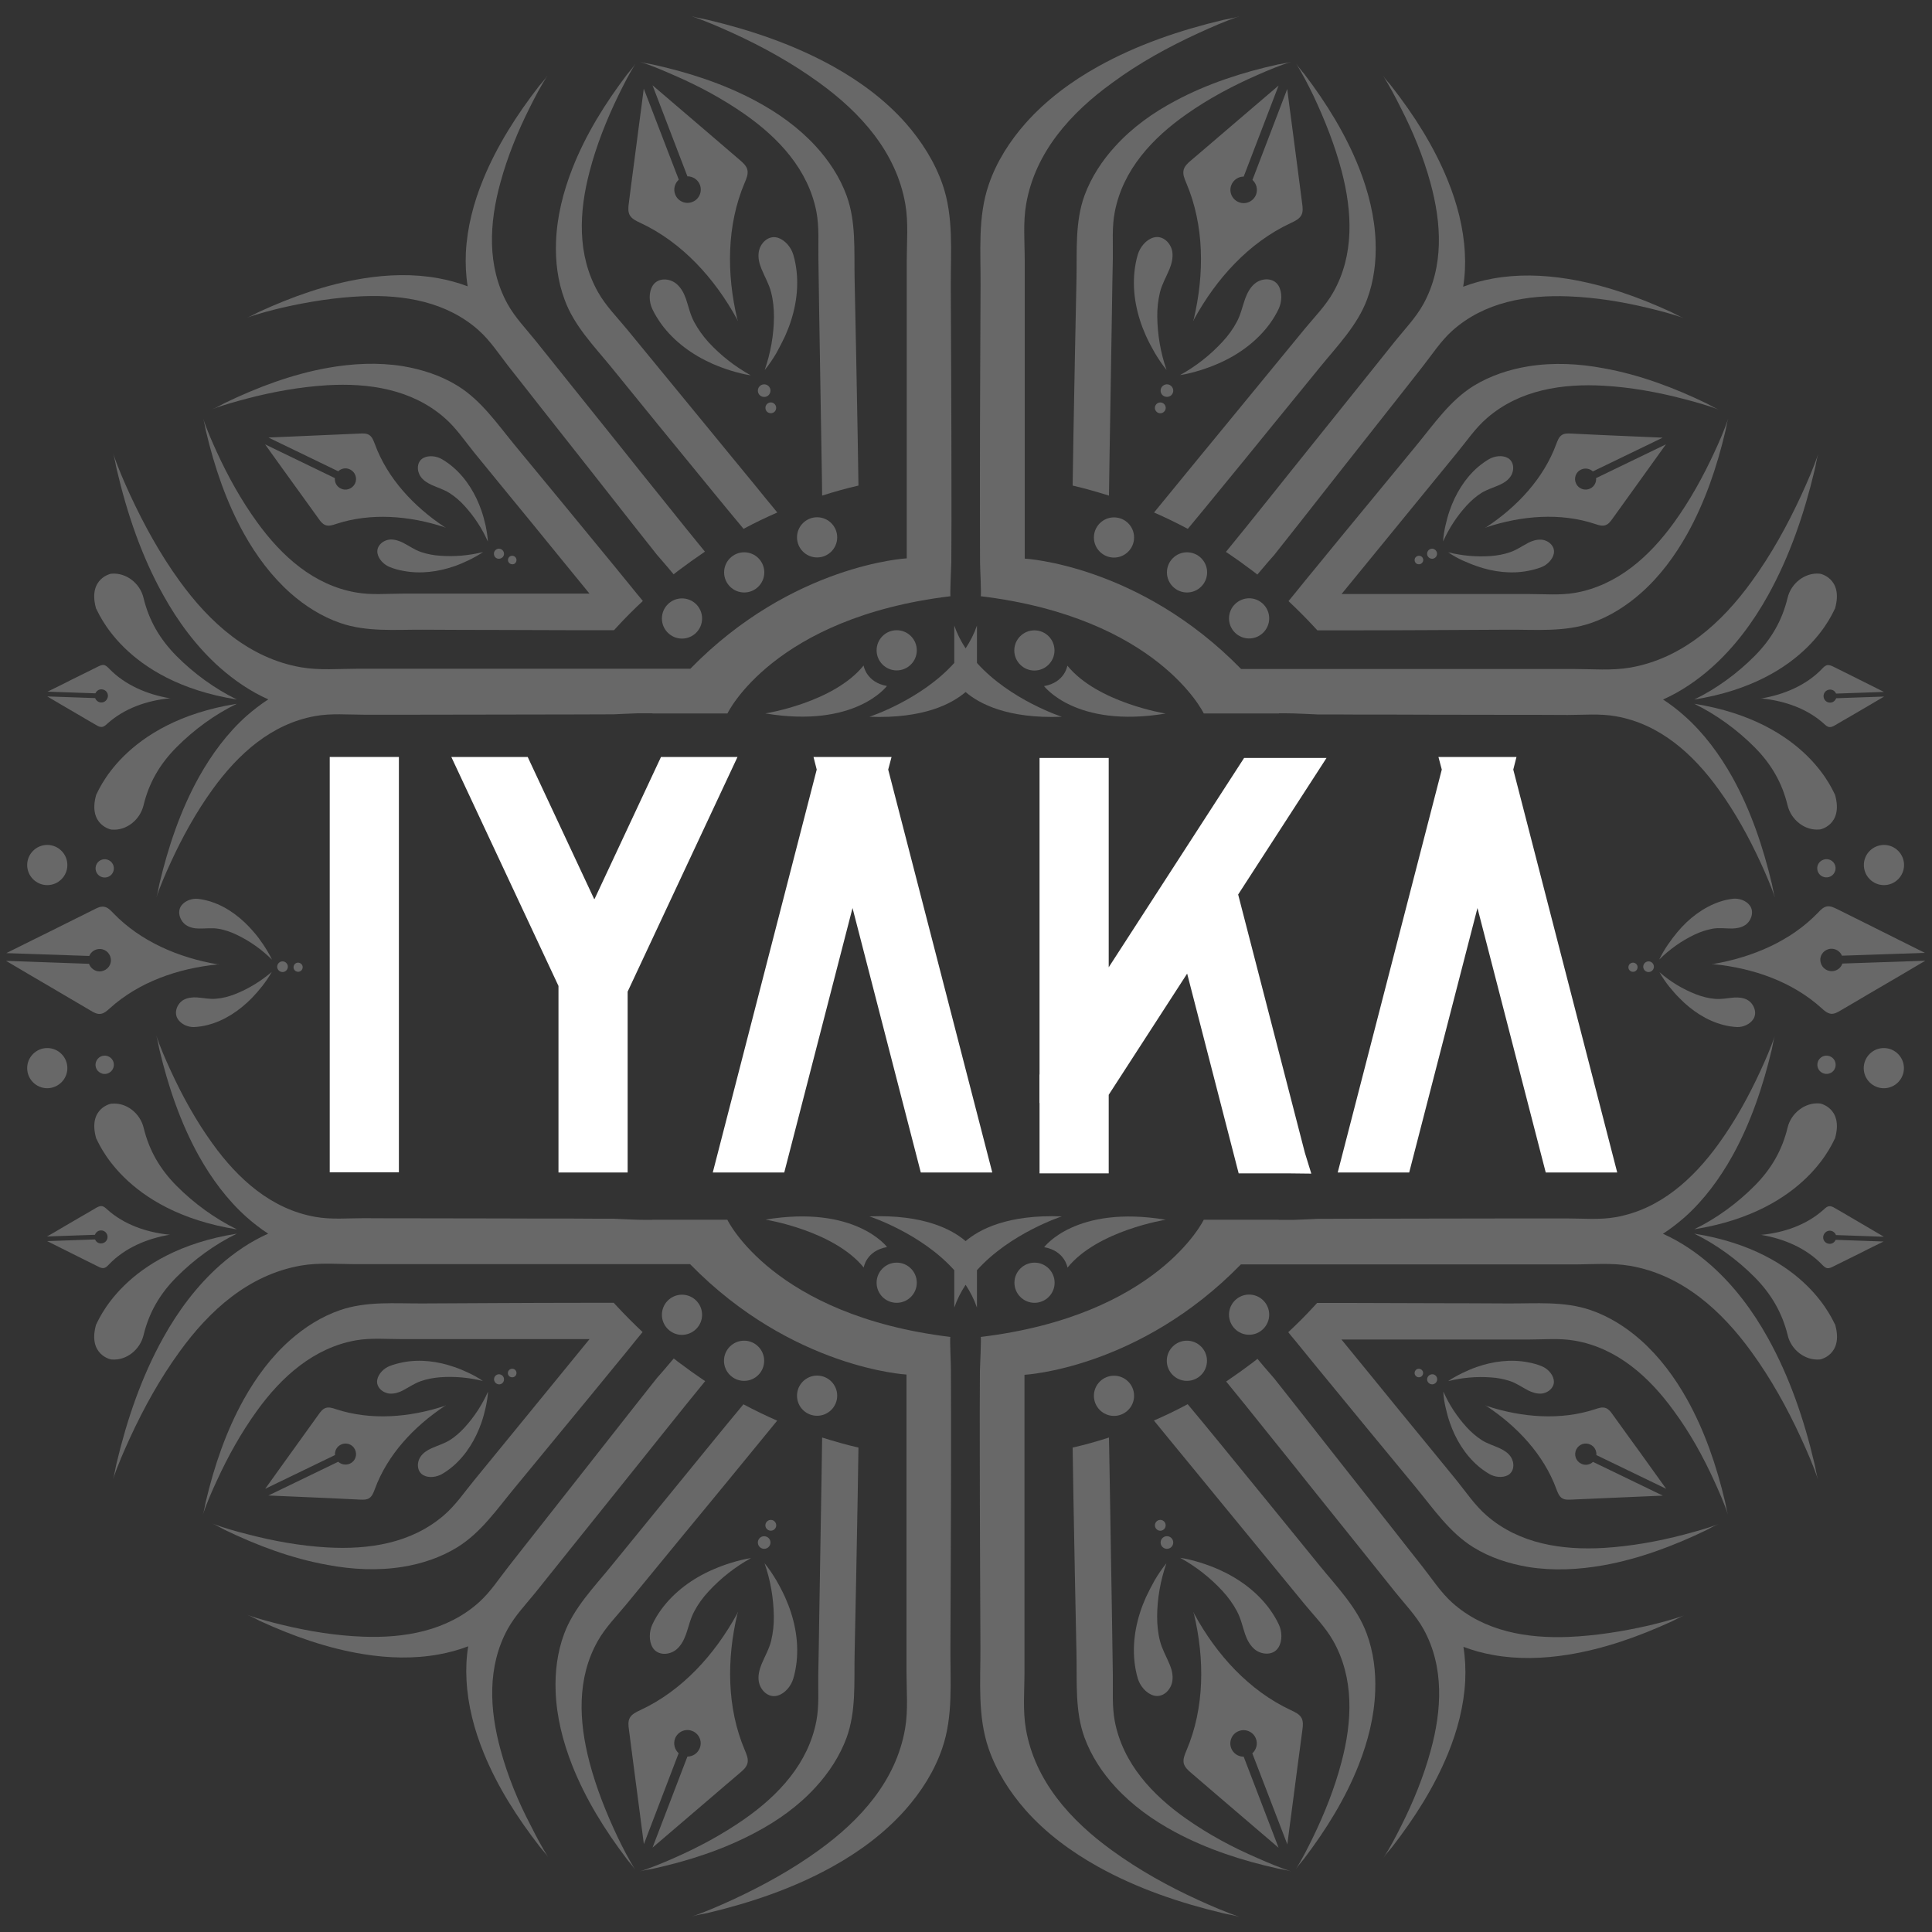 <svg xmlns="http://www.w3.org/2000/svg" xmlns:xlink="http://www.w3.org/1999/xlink" id="Capa_1" x="0px" y="0px" viewBox="0 0 1500 1500" style="enable-background:new 0 0 1500 1500;" xml:space="preserve"><rect x="0" y="0" width="1500" height="1500" fill="#333333" stroke="none"/><style type="text/css">	.st0{fill:#FFFFFF;}	.st1{fill:#686868;}</style><g>	<rect x="256" y="587.7" class="st0" width="53.7" height="322.5"></rect>	<polygon class="st0" points="487.3,910.3 487.3,769.9 572.6,587.7 513.2,587.7 461.6,698 461.3,698 409.7,587.7 350.4,587.7   433.6,765.5 433.6,910.3  "></polygon>	<polygon class="st0" points="770.4,910.3 689.6,597.5 692.2,587.7 631.6,587.7 634.1,597.5 553.4,910.3 608.9,910.3 661.9,705   714.9,910.3  "></polygon>	<polygon class="st0" points="965.9,588.5 860.8,751 860.8,588.5 807.1,588.5 807.1,834.2 807,834.3 807,856.3 807.1,856.3   807.1,911 860.8,911 860.8,850 921.7,755.9 961.7,911 1000.6,911 1000.5,911 1018.1,911.2 1013.1,895 961.3,694.5 1029.9,588.5    "></polygon>	<polygon class="st0" points="1094.1,910.3 1147.1,705 1200.1,910.3 1255.6,910.3 1174.9,597.5 1177.4,587.7 1116.8,587.7   1119.4,597.5 1038.6,910.3  "></polygon>	<path class="st1" d="M183.9,543.1c-17.2-8.4-33.5-20.3-46.9-33.8c-12.9-13.1-21.3-27.4-25.6-45.2c-2.6-11-13.2-19.6-24.7-18.7  c0.3-0.3-18.9,3.2-12.1,27.1C75.5,472.8,95.1,529,183.9,543.1"></path>	<path class="st1" d="M111.4,625.4c4.3-17.8,12.7-32.2,25.6-45.2c13.4-13.5,29.7-25.5,46.9-33.8C95.1,560.5,75.5,616.7,74.7,617  c-6.8,23.9,12.3,27.4,12.1,27.1C98.2,645.1,108.7,636.4,111.4,625.4"></path>	<path class="st1" d="M126.8,462.1c11.6,20.9,26.1,40.4,44,56.3c11.2,9.9,23.8,18.5,37.5,24.6c-5.9,3.8-11.4,8.1-16.6,12.6  c-15.2,13.5-27.4,30.1-37.3,47.8c-14.3,25.8-23.8,54.1-30.6,82.7c-0.8,3.4-1.2,7.2-2.4,10.6c3.2-9.3,7.1-18.3,11.2-27.2  c9.1-19.8,19.7-39,32.5-56.7c19.8-27.4,45.7-50.9,79.9-56.9c12.3-2.2,25-1,37.4-1c14.3,0,28.5,0,42.8,0c21.3,0,42.7-0.1,64-0.1  c18.7,0,37.5-0.1,56.3-0.1c10.4,0,20.7-0.1,31.1-0.1c0.2,0,9.2-0.5,18.4-0.8c3.9,0,7.7,0,11.6,0c0,0-0.1,0.1-0.1,0.1h58.3  c0,0,35.5-74.4,173.2-91c-0.6-0.2,0.6-24.5,0.6-26.1c0.2-21.3,0.1-42.6,0.1-63.9c0-26.4-0.1-52.8-0.2-79.2c-0.1-24-0.2-48-0.3-72  c-0.1-26.2,2.3-53.4-6.4-78.5c-6.1-17.6-16.4-33.7-28.6-47.6c-15.9-18-35.5-32.4-56.3-44c-30.4-16.9-63.7-28.2-97.4-36.2  c-4-1-8.5-1.5-12.4-2.8c10.9,3.8,21.6,8.4,32.1,13.2c23.4,10.7,46,23.3,66.8,38.4c32.2,23.3,59.9,53.9,66.9,94.3  c2.5,14.5,1.1,29.5,1.1,44.1V253v75.5v66.3v36.6v2.1c0,0-88.9,4.6-168,85.7h-29.3h-36.6h-66.3h-75.5h-50.4  c-14.6,0-29.6,1.4-44.1-1.1c-40.4-7-71-34.7-94.3-66.9c-15.1-20.8-27.6-43.5-38.4-66.8c-4.8-10.5-9.5-21.2-13.2-32.1  c1.3,3.9,1.8,8.4,2.8,12.4C98.6,398.4,109.8,431.7,126.8,462.1"></path>	<path class="st1" d="M281.4,230c32.4-1.3,65.5,4.3,90.4,26.6c8.9,8,15.6,18.3,22.9,27.7c8.5,10.8,17,21.5,25.4,32.3  c12.7,16.1,25.4,32.2,38.1,48.3l33.4,42.5c6.1,7.8,12.3,15.6,18.5,23.4c0.1,0.2,6.9,7.8,12.9,15.1c1.7-1.4,3.5-2.7,5.2-4  c0.1-0.1,0.2-0.1,0.3-0.2c5.4-4.1,10.9-8,16.5-11.8c0.8-0.5,1.6-1.1,2.3-1.6c-6.7-8.3-14.7-18-14.8-18.2  c-6.2-7.8-12.4-15.5-18.7-23.3c-11.3-14-22.6-28.1-33.8-42.2c-12.8-16-25.6-32-38.5-48c-8.6-10.7-17.1-21.4-25.7-32.1  c-7.5-9.3-16-18.1-21.8-28.6c-16.1-29.3-14.1-62.8-5.5-94.1c5.5-20.2,13.5-39.8,22.9-58.5c4.2-8.4,8.6-16.8,13.7-24.7  c-1.8,2.9-4.4,5.5-6.5,8.1c-17.3,22.3-32.8,46.5-43.5,72.7c-7.4,18-12.4,37.2-13.4,56.7c-0.4,8.7,0,17.5,1.4,26.2  c-7.4-2.8-15.1-4.9-22.9-6.3c-19.2-3.5-39-2.9-58.3,0.2c-28,4.5-55,14.1-80.7,25.9c-3.1,1.4-6.2,3.4-9.4,4.5  c8.9-3.1,18.1-5.5,27.2-7.7C239.7,234.2,260.5,230.9,281.4,230"></path>	<path class="st1" d="M168.4,351.1c-3.9-8.5-7.7-17.2-10.7-26.1c1.1,3.2,1.5,6.8,2.3,10.1c6.5,27.5,15.7,54.7,29.5,79.4  c9.5,17,21.3,32.9,35.9,45.9c11.3,10,24.5,18.4,38.8,23.3c20.5,7.1,42.6,5.1,64,5.2c19.6,0.1,39.1,0.2,58.7,0.2  c21.5,0.1,43,0.1,64.5,0.2c8.4,0,16.9,0,25.3,0c0.7-0.8,1.5-1.7,2.3-2.5c6.4-7,13.1-13.7,20.1-20.2c-1.5-1.9-3-3.7-4.6-5.6  c-5.4-6.6-10.9-13.3-16.3-20c-13.6-16.6-27.3-33.3-41-49.9c-12.4-15.1-24.9-30.2-37.3-45.2c-13.6-16.5-26.1-34.9-44.5-46.3  c-12.9-8-27.7-12.8-42.6-15.3c-19.3-3.1-39.1-2.1-58.3,1.3c-27.9,5-54.7,15.1-80.2,27.4c-3,1.5-6.1,3.5-9.3,4.6  c8.8-3.3,18-5.8,27-8.2c20.3-5.3,41-9,61.9-10.3c32.4-1.9,65.6,3.1,90.9,25c9.1,7.8,15.9,18,23.4,27.3c8.7,10.6,17.4,21.2,26,31.8  c13,15.8,26,31.7,38.9,47.6c8.2,10.1,16.4,20.1,24.6,30.1h-42.7h-61.5h-41.1c-11.9,0-24.1,1.2-35.9-0.9  c-33-5.7-57.9-28.3-76.9-54.6C187.4,388.6,177.1,370.1,168.4,351.1"></path>	<path class="st1" d="M474.7,285.2c12.3,15.2,24.7,30.3,37,45.5c13.6,16.7,27.2,33.3,40.9,50c8.2,10,16.4,20,24.7,29.9  c8.5-4.6,17.3-8.8,26.2-12.7c-5.9-7.1-11.8-14.3-17.6-21.5c-11.4-13.9-22.9-27.8-34.3-41.8c-13-15.8-26-31.7-39-47.5  c-8.7-10.6-17.4-21.2-26.1-31.8c-7.6-9.2-16.2-17.9-22.1-28.3c-16.5-29.1-14.9-62.6-6.6-94c5.3-20.3,13.1-39.9,22.2-58.7  c4.1-8.4,8.4-16.9,13.4-24.9c-1.8,2.9-4.3,5.5-6.4,8.2c-17.1,22.5-32.3,46.9-42.6,73.2c-7.1,18.1-12,37.3-12.7,56.9  c-0.6,15.1,1.3,30.6,6.6,44.8C445.6,252.8,461.2,268.7,474.7,285.2"></path>	<path class="st1" d="M578.1,88.6c26.6,18.6,49.5,43.2,55.8,76c2.2,11.8,1.3,24,1.5,35.9c0.2,13.7,0.4,27.4,0.6,41.1  c0.3,20.5,0.7,41,1,61.5c0.3,18,0.6,36,0.9,54c0.2,9.2,0.3,18.4,0.4,27.7c9.3-3,18.6-5.6,28.2-7.8c-0.2-12.7-0.4-25.4-0.6-38.1  c-0.4-21.5-0.8-43-1.2-64.5c-0.4-19.6-0.8-39.1-1.2-58.6c-0.4-21.4,1.2-43.6-6.2-63.9c-5.2-14.3-13.8-27.3-24-38.4  c-13.2-14.4-29.3-25.9-46.5-35.1c-25-13.4-52.3-22.2-79.9-28.3c-3.3-0.7-6.9-1.1-10.2-2.2c9,2.9,17.7,6.6,26.3,10.4  C542.3,66.6,560.9,76.6,578.1,88.6"></path>	<path class="st1" d="M377,407.9c-0.9-3.9-1.9-7.7-3.2-11.4c-4.4-12.8-11.6-24.8-22-33.8c-2.7-2.3-5.6-4.4-8.7-6.2  c-4.1-2.4-10-3.2-14.3-1c-5.3,2.8-5.4,9.9-2.3,14.4c2,3,5.2,5,8.4,6.5c0.1,0,0.1,0.1,0.2,0.1c4.8,2.2,9.5,3.5,13.9,6.3  c4.3,2.8,8.2,6.1,11.6,9.9c7.5,8.2,13.7,17.6,18.2,27.8C378.6,416.4,377.8,411.8,377,407.9"></path>	<path class="st1" d="M391.3,429.6c-0.2-2.1-2-3.7-4.2-3.6c-2.1,0.2-3.8,2-3.6,4.2c0.1,2.2,2,3.8,4.1,3.6  C389.9,433.6,391.5,431.8,391.3,429.6"></path>	<path class="st1" d="M401,434.6c-0.1-1.8-1.7-3.2-3.5-3.1c-1.9,0.1-3.2,1.7-3.1,3.5c0.1,1.8,1.7,3.2,3.6,3.1  C399.7,438.1,401.1,436.5,401,434.6"></path>	<path class="st1" d="M326.9,428.6c-5-1.7-8.9-4.6-13.6-7c-0.1,0-0.1-0.1-0.1-0.1c-3.2-1.6-6.8-2.8-10.3-2.6  c-5.5,0.4-10.9,4.9-9.8,10.8c0.9,4.8,5.3,8.9,9.6,10.6c3.3,1.3,6.8,2.3,10.3,2.9c13.4,2.6,27.3,0.8,40.1-3.7  c3.7-1.3,7.4-2.9,10.9-4.6c3.7-1.8,7.7-4,11.1-6.3c-10.8,2.7-22,3.7-33.1,2.9C336.7,431.2,331.7,430.2,326.9,428.6"></path>	<path class="st1" d="M264.6,379.3c-3.2-1.5-4.9-4.8-4.6-8.1L205.8,345c4.1,5.7,8.1,11.3,12.2,17c5.3,7.4,10.7,14.9,16.1,22.3  c4.5,6.2,8.9,12.4,13.4,18.6c1.4,2,3,4,5.2,4.8c2.7,1,5.5,0,8.2-0.9c27.1-8.9,57-6.4,84.2,2.5c0.7,0.4,1.1,0.6,1.1,0.6  c-0.2-0.1-0.4-0.2-0.5-0.4c0.2,0.1,0.4,0.1,0.6,0.2c0,0-0.4-0.2-1.1-0.5c-23.8-15.8-44.4-37.7-54.2-64.5c-1-2.6-2-5.5-4.4-7  c-2-1.3-4.6-1.2-7-1.1c-7.6,0.3-15.2,0.7-22.8,1c-9.2,0.4-18.3,0.8-27.5,1.2c-7,0.3-13.9,0.6-20.9,0.9l54.2,26.2  c2.4-2.3,6.1-3,9.2-1.4c4.1,2,5.8,6.9,3.8,11C273.5,379.6,268.6,381.3,264.6,379.3"></path>	<path class="st1" d="M609.6,260.8c7-15.6,10.7-32.8,8.9-49.9c-0.5-4.5-1.3-8.9-2.6-13.2c-1.7-5.7-6.4-11.5-12.3-13.2  c-7.2-2-13.5,4.4-14.5,11.2c-0.7,4.5,0.4,9,2.2,13.3c0,0.1,0,0.1,0.1,0.2c2.5,6.1,5.7,11.4,7.3,17.8c1.6,6.2,2.2,12.7,2.2,19.1  c-0.1,14-2.6,27.9-7.2,41.2c3.3-4,6.5-8.8,9.1-13.2C605.2,269.7,607.5,265.3,609.6,260.8"></path>	<path class="st1" d="M596.4,299.5c-2.1-1.7-5.2-1.4-6.9,0.7c-1.7,2.1-1.4,5.2,0.7,6.9c2.1,1.7,5.2,1.4,6.9-0.7  C598.8,304.2,598.5,301.2,596.4,299.5"></path>	<path class="st1" d="M601.7,319.3c1.4-1.8,1.2-4.4-0.6-5.9c-1.8-1.5-4.4-1.2-5.9,0.6c-1.4,1.8-1.2,4.4,0.6,5.9  C597.6,321.3,600.2,321.1,601.7,319.3"></path>	<path class="st1" d="M538.9,249.9c-3.1-5.8-4.3-11.9-6.4-18.1c0-0.1-0.1-0.1-0.1-0.2c-1.5-4.3-3.8-8.4-7.3-11.3  c-5.3-4.4-14.3-4.9-18.3,1.4c-3.3,5.2-2.9,12.7-0.4,18.1c1.9,4.1,4.3,7.9,6.9,11.6c10.1,13.9,24.4,24.2,40,31.1  c4.6,2,9.2,3.7,14,5.2c4.9,1.5,10.5,3,15.6,3.7c-12.3-6.8-23.4-15.5-32.9-25.8C545.7,260.8,541.9,255.5,538.9,249.9"></path>	<path class="st1" d="M488.2,157.9c-0.4,3-0.7,6.2,0.6,8.9c1.6,3.1,5.1,4.7,8.3,6.2c32.6,15.2,57.9,43.3,75.1,74.8  c0.4,0.9,0.6,1.5,0.6,1.5c0-0.2-0.1-0.5-0.2-0.8c0.1,0.2,0.3,0.5,0.4,0.7c0,0-0.2-0.5-0.6-1.5c-8.3-35-8.3-72.8,5.8-105.9  c1.4-3.3,2.9-6.8,2-10.2c-0.8-2.9-3.2-5.1-5.5-7.1c-7.3-6.2-14.5-12.5-21.8-18.7c-8.8-7.5-17.6-15-26.3-22.5  c-6.7-5.7-13.3-11.4-20-17.1l27.1,70.7c4.2,0,8.1,2.5,9.7,6.6c2,5.3-0.6,11.3-5.9,13.3c-5.3,2.1-11.3-0.6-13.3-5.9  c-1.6-4.1-0.3-8.6,2.8-11.4l-27.2-70.7c-1.1,8.7-2.2,17.4-3.4,26.1c-1.5,11.5-3,22.9-4.5,34.4C490.6,138.9,489.4,148.4,488.2,157.9  "></path>	<path class="st1" d="M204.5,733.5c-2.3-3.4-4.7-6.7-7.4-9.8c-9-10.6-20.2-19.3-32.9-23.5c-3.4-1.1-6.8-1.9-10.2-2.3  c-4.6-0.6-10.2,1.2-13.2,5.2c-3.6,5-0.9,12,3.6,15.1c3,2,6.6,2.7,10.1,2.7h0.2c5.1,0.1,9.9-0.7,14.9,0.2c4.9,0.8,9.7,2.5,14.3,4.7  c10,4.8,19.2,11.3,27.3,19.3C209.3,741.1,206.8,737,204.5,733.5"></path>	<path class="st1" d="M217.4,746.9c-2,1.1-2.8,3.6-1.7,5.6c1.1,2,3.6,2.8,5.6,1.7c2-1.1,2.8-3.6,1.7-5.6  C221.9,746.6,219.4,745.8,217.4,746.9"></path>	<path class="st1" d="M229.8,747.8c-1.7,0.9-2.4,3.1-1.5,4.8c0.9,1.7,3.1,2.4,4.8,1.5c1.7-0.9,2.4-3.1,1.5-4.8  C233.7,747.6,231.5,746.9,229.8,747.8"></path>	<path class="st1" d="M167.9,775.4c-5.1,0.5-9.8-0.6-14.9-1c-0.1,0-0.1,0-0.2,0c-3.5-0.2-7.1,0.2-10.3,1.9  c-4.7,2.7-7.8,9.5-4.5,14.8c2.7,4.3,8.2,6.5,12.8,6.3c3.5-0.2,7-0.7,10.4-1.6c13-3.3,24.7-11.1,34.4-21c2.8-2.9,5.5-6,8-9.2  c2.6-3.3,5.3-7.2,7.4-11c-8.6,7.3-18.2,13.2-28.4,17.2C177.8,773.7,172.9,775,167.9,775.4"></path>	<path class="st1" d="M77.1,754.2c-3.7-0.1-6.8-2.6-8-5.9L4.7,746c6.4,3.8,12.9,7.6,19.3,11.4c8.5,5,17,9.9,25.4,14.9  c7,4.1,14.1,8.3,21.1,12.4c2.2,1.3,4.6,2.7,7.2,2.5c3-0.2,5.4-2.4,7.6-4.4c22.7-20.5,53.1-31,83.6-34c0.9,0,1.4,0.1,1.4,0.1  c-0.2,0-0.4-0.1-0.7-0.1c0.2,0,0.4,0,0.7-0.1c0,0-0.5,0-1.3,0c-30.2-5.1-59.8-17.7-81-39.7c-2.1-2.2-4.3-4.6-7.3-5  c-2.6-0.4-5.1,0.8-7.4,2c-7.3,3.6-14.6,7.3-21.9,10.9c-8.8,4.4-17.6,8.8-26.4,13.1c-6.7,3.3-13.4,6.6-20.1,10l64.4,2.2  c1.4-3.3,4.6-5.5,8.4-5.4c4.8,0.1,8.6,4.2,8.4,9.1C86,750.5,81.9,754.3,77.1,754.2"></path>	<path class="st1" d="M562.2,444.4c0,8.6,7,15.6,15.6,15.6c8.6,0,15.6-7,15.6-15.6c0-8.6-7-15.6-15.6-15.6  C569.2,428.8,562.2,435.8,562.2,444.4"></path>	<path class="st1" d="M711.8,504.9c0-8.6-7-15.6-15.6-15.6c-8.6,0-15.6,7-15.6,15.6c0,8.6,7,15.6,15.6,15.6  C704.8,520.5,711.8,513.5,711.8,504.9"></path>	<path class="st1" d="M634.4,432.8c8.6,0,15.6-7,15.6-15.6c0-8.6-7-15.6-15.6-15.6c-8.6,0-15.6,7-15.6,15.6  C618.8,425.8,625.8,432.8,634.4,432.8"></path>	<path class="st1" d="M529.5,464.6c-8.6,0-15.6,7-15.6,15.6c0,8.6,7,15.6,15.6,15.6c8.6,0,15.6-7,15.6-15.6  C545.1,471.5,538.1,464.6,529.5,464.6"></path>	<path class="st1" d="M78.5,545.4c-2.1-0.1-4-1.5-4.6-3.4l-37.2-1.3c3.7,2.2,7.4,4.4,11.2,6.6c4.9,2.9,9.8,5.7,14.7,8.6  c4.1,2.4,8.1,4.8,12.2,7.1c1.3,0.8,2.7,1.5,4.2,1.4c1.7-0.1,3.1-1.4,4.4-2.6c13.1-11.8,30.6-17.9,48.2-19.6c0.5,0,0.8,0,0.8,0  c-0.1,0-0.2,0-0.4-0.1c0.1,0,0.3,0,0.4,0c0,0-0.3,0-0.8,0c-17.4-3-34.5-10.2-46.8-22.9c-1.2-1.2-2.5-2.6-4.2-2.9  c-1.5-0.2-2.9,0.5-4.2,1.1c-4.2,2.1-8.4,4.2-12.7,6.3c-5.1,2.5-10.2,5-15.2,7.6c-3.9,1.9-7.7,3.8-11.6,5.7l37.2,1.3  c0.8-1.9,2.7-3.2,4.8-3.1c2.8,0.1,5,2.4,4.9,5.2C83.6,543.3,81.3,545.5,78.5,545.4"></path>	<path class="st1" d="M670.5,516.7c-23.3,28.9-76.3,37.2-76.3,37.2c70,11.7,94.4-21.3,94.4-21.3  C672.4,529.7,670.5,516.7,670.5,516.7"></path>	<path class="st1" d="M36.7,687.2c8.6,0,15.6-7,15.6-15.6c0-8.6-7-15.6-15.6-15.6c-8.6,0-15.6,7-15.6,15.6  C21.1,680.2,28.1,687.2,36.7,687.2"></path>	<path class="st1" d="M78,667.9c-3.5,1.8-4.8,6.2-3,9.6c1.8,3.5,6.2,4.8,9.6,3c3.5-1.8,4.8-6.2,3-9.6  C85.7,667.4,81.4,666.1,78,667.9"></path>	<path class="st1" d="M1387.9,464.1c-4.3,17.8-12.7,32.2-25.6,45.2c-13.4,13.5-29.7,25.5-46.9,33.8c88.8-14.1,108.5-70.3,109.3-70.6  c6.8-23.9-12.3-27.4-12.1-27.1C1401.1,444.4,1390.5,453.1,1387.9,464.1"></path>	<path class="st1" d="M1424.7,617c-0.8-0.3-20.4-56.5-109.3-70.6c17.2,8.4,33.5,20.3,46.9,33.8c12.9,13,21.3,27.4,25.6,45.2  c2.7,11,13.2,19.7,24.7,18.6C1412.3,644.4,1431.5,640.9,1424.7,617"></path>	<path class="st1" d="M761.4,462.9c137.7,16.7,173.2,91,173.2,91H993c0,0,0-0.1-0.1-0.1c3.9,0,7.7,0,11.6,0.1  c9.2,0.3,18.2,0.8,18.4,0.8c10.3,0,20.7,0,31.1,0.1c18.8,0,37.5,0,56.3,0.1c21.3,0,42.7,0.1,64,0.1c14.3,0,28.5,0,42.8,0.1  c12.4,0,25.1-1.2,37.4,1c34.3,6,60.2,29.5,79.9,56.9c12.8,17.7,23.4,36.9,32.5,56.7c4.1,8.9,8,17.9,11.2,27.2  c-1.1-3.3-1.6-7.1-2.4-10.6c-6.8-28.6-16.3-56.9-30.6-82.7c-9.9-17.7-22.1-34.3-37.3-47.8c-5.2-4.6-10.7-8.9-16.6-12.7  c13.7-6.1,26.3-14.7,37.5-24.6c17.9-15.9,32.4-35.4,44-56.3c16.9-30.4,28.2-63.7,36.2-97.4c1-4,1.5-8.5,2.8-12.4  c-3.7,10.9-8.4,21.6-13.2,32.1c-10.8,23.4-23.3,46-38.4,66.8c-23.3,32.3-53.9,59.9-94.3,67c-14.5,2.5-29.4,1.1-44.1,1.1h-50.4  h-75.5h-66.3h-36.6h-29.3c-79.1-81-168-85.7-168-85.7v-2.1v-36.6v-66.3V253v-50.4c0-14.6-1.4-29.6,1.1-44.1c7-40.4,34.7-71,67-94.3  C884.3,49,907,36.5,930.3,25.8c10.5-4.8,21.1-9.5,32.1-13.2c-3.9,1.4-8.4,1.9-12.4,2.8c-33.7,8-67.1,19.3-97.4,36.2  c-20.9,11.6-40.4,26.1-56.3,44c-12.3,13.9-22.6,30-28.6,47.6c-8.7,25.1-6.2,52.3-6.4,78.5c-0.1,24-0.2,48-0.3,72  c-0.1,26.4-0.2,52.8-0.2,79.2c0,21.3,0,42.6,0.1,63.9C760.8,438.4,762.1,462.7,761.4,462.9"></path>	<path class="st1" d="M1110.6,142c8.6,31.3,10.6,64.8-5.5,94.1c-5.8,10.5-14.3,19.3-21.8,28.6c-8.6,10.7-17.1,21.4-25.7,32.1  c-12.8,16-25.6,32-38.5,48c-11.3,14-22.5,28.1-33.8,42.2c-6.2,7.8-12.4,15.5-18.7,23.3c-0.1,0.1-8.1,9.9-14.8,18.2  c0.8,0.5,1.6,1,2.4,1.6h0c5.6,3.8,11.1,7.7,16.5,11.8c0.1,0.1,0.2,0.1,0.3,0.2c1.8,1.3,3.5,2.6,5.2,4c6.1-7.3,12.8-15,13-15.1  c6.2-7.8,12.3-15.6,18.5-23.4c11.1-14.2,22.3-28.3,33.4-42.5c12.7-16.1,25.4-32.2,38.1-48.3c8.5-10.7,16.9-21.5,25.4-32.3  c7.4-9.4,14-19.7,22.9-27.7c24.9-22.3,58-28,90.4-26.7c20.9,0.8,41.8,4.2,62.1,9.1c9.1,2.2,18.3,4.6,27.2,7.7  c-3.2-1.1-6.3-3-9.4-4.5c-25.6-11.8-52.7-21.4-80.6-25.9c-19.3-3.1-39.1-3.7-58.3-0.2c-7.8,1.4-15.5,3.5-22.9,6.3  c1.4-8.7,1.8-17.5,1.3-26.2c-1-19.5-6-38.6-13.4-56.7c-10.7-26.3-26.1-50.4-43.5-72.7c-2.1-2.7-4.7-5.3-6.5-8.1  c5,8,9.4,16.3,13.6,24.7C1097.1,102.3,1105.1,121.8,1110.6,142"></path>	<path class="st1" d="M1186.7,284.4c-14.9,2.4-29.7,7.3-42.6,15.2c-18.4,11.4-30.9,29.8-44.5,46.3c-12.4,15.1-24.9,30.2-37.3,45.3  c-13.7,16.6-27.4,33.2-41,49.9c-5.5,6.6-10.9,13.3-16.3,20c-1.5,1.9-3,3.7-4.6,5.6c6.9,6.5,13.6,13.2,20.1,20.2  c0.8,0.8,1.5,1.7,2.3,2.5c8.4,0,16.9,0,25.3,0c21.5,0,43-0.1,64.5-0.2c19.6-0.1,39.1-0.2,58.7-0.3c21.4-0.1,43.5,1.9,64-5.2  c14.3-4.9,27.5-13.3,38.8-23.3c14.6-12.9,26.4-28.9,35.9-45.9c13.8-24.8,23-51.9,29.5-79.4c0.8-3.3,1.2-6.9,2.3-10.1  c-3,8.9-6.8,17.6-10.8,26.2c-8.8,19-19,37.5-31.3,54.5c-19,26.3-43.9,48.8-76.9,54.6c-11.8,2-24,0.9-35.9,0.9h-41.1h-61.5h-42.7  c8.2-10,16.4-20.1,24.6-30.1c13-15.9,25.9-31.7,38.9-47.6c8.7-10.6,17.3-21.2,26-31.8c7.6-9.2,14.4-19.4,23.5-27.2  c25.3-21.9,58.5-26.9,90.9-25c20.9,1.2,41.7,5,62,10.3c9.1,2.4,18.2,4.9,27,8.2c-3.2-1.2-6.3-3.2-9.3-4.7  c-25.4-12.3-52.3-22.4-80.2-27.4C1225.8,282.3,1206,281.3,1186.7,284.4"></path>	<path class="st1" d="M1041.7,133c8.2,31.4,9.9,65-6.6,94c-5.9,10.4-14.5,19.1-22.1,28.3c-8.7,10.6-17.4,21.2-26.1,31.8  c-13,15.8-26,31.7-39,47.5c-11.4,13.9-22.9,27.8-34.3,41.8c-5.9,7.2-11.7,14.3-17.6,21.5c8.9,3.9,17.6,8.1,26.2,12.7  c8.3-10,16.5-19.9,24.7-30c13.7-16.6,27.2-33.3,40.8-50c12.4-15.2,24.7-30.3,37.1-45.5c13.5-16.6,29.1-32.5,36.6-52.7  c5.3-14.2,7.2-29.7,6.6-44.8c-0.7-19.5-5.6-38.8-12.7-56.9c-10.4-26.4-25.5-50.7-42.6-73.2c-2.1-2.7-4.6-5.3-6.4-8.2  c4.9,8,9.3,16.4,13.4,24.9C1028.6,93.1,1036.4,112.8,1041.7,133"></path>	<path class="st1" d="M866,113.4c-10.2,11.1-18.8,24.2-24,38.4c-7.4,20.4-5.8,42.6-6.2,63.9c-0.4,19.6-0.8,39.1-1.2,58.7  c-0.4,21.5-0.8,43-1.2,64.5c-0.2,12.7-0.4,25.4-0.6,38.1c9.6,2.2,18.9,4.9,28.2,7.8c0.1-9.2,0.3-18.4,0.4-27.7  c0.3-18,0.6-36,0.9-54c0.3-20.5,0.7-41,1-61.5c0.2-13.7,0.4-27.4,0.7-41.1c0.2-11.9-0.8-24.1,1.5-35.9c6.3-32.8,29.2-57.4,55.8-76  c17.2-12.1,35.8-22,55-30.4c8.6-3.8,17.4-7.4,26.3-10.3c-3.2,1.1-6.8,1.4-10.2,2.1c-27.6,6.1-54.9,14.9-79.9,28.3  C895.3,87.4,879.2,98.9,866,113.4"></path>	<path class="st1" d="M1164.2,376.5c0.1,0,0.1-0.1,0.2-0.1c3.3-1.5,6.4-3.5,8.4-6.5c3.1-4.5,2.9-11.6-2.3-14.4  c-4.3-2.3-10.2-1.4-14.3,0.9c-3.1,1.8-6,3.9-8.7,6.2c-10.3,8.9-17.5,20.9-22,33.8c-1.3,3.7-2.3,7.5-3.2,11.4  c-0.9,4-1.7,8.5-1.9,12.6c4.6-10.2,10.7-19.6,18.2-27.8c3.5-3.8,7.3-7.2,11.6-9.9C1154.8,379.9,1159.5,378.6,1164.2,376.5"></path>	<path class="st1" d="M1108,429.6c-0.2,2.1,1.4,4,3.6,4.2c2.1,0.2,4-1.5,4.1-3.6c0.2-2.1-1.5-4-3.6-4.2  C1110,425.9,1108.2,427.5,1108,429.6"></path>	<path class="st1" d="M1098.3,434.6c-0.1,1.8,1.2,3.4,3.1,3.5c1.8,0.1,3.4-1.2,3.6-3.1c0.1-1.8-1.2-3.4-3.1-3.5  C1100,431.4,1098.4,432.8,1098.3,434.6"></path>	<path class="st1" d="M1146.4,439.5c12.8,4.5,26.7,6.3,40.1,3.7c3.5-0.7,7-1.6,10.3-2.9c4.4-1.7,8.7-5.9,9.6-10.6  c1.1-5.8-4.4-10.4-9.8-10.7c-3.6-0.2-7.2,0.9-10.4,2.6c0,0-0.1,0-0.1,0.1c-4.6,2.4-8.6,5.3-13.6,7c-4.8,1.7-9.9,2.6-15,3  c-11.1,0.8-22.3-0.2-33.1-2.9c3.4,2.4,7.4,4.6,11.1,6.3C1139,436.6,1142.6,438.2,1146.4,439.5"></path>	<path class="st1" d="M1238.4,406.8c2.7,0.9,5.6,1.9,8.2,0.9c2.3-0.8,3.8-2.9,5.2-4.8c4.5-6.2,8.9-12.4,13.3-18.5  c5.4-7.5,10.7-14.9,16.1-22.4c4.1-5.7,8.1-11.3,12.2-17l-54.2,26.2c0.3,3.3-1.4,6.6-4.6,8.1c-4.1,2-9,0.2-10.9-3.8  c-2-4.1-0.3-9,3.8-10.9c3.2-1.5,6.8-0.8,9.2,1.4l54.2-26.2c-7-0.3-14-0.6-20.9-0.9c-9.2-0.4-18.3-0.8-27.5-1.2  c-7.6-0.4-15.2-0.7-22.8-1.1c-2.4-0.1-5-0.2-7,1.1c-2.4,1.5-3.4,4.4-4.4,7c-9.8,26.8-30.4,48.7-54.2,64.5c-0.7,0.3-1.1,0.5-1.1,0.5  c0.2-0.1,0.4-0.1,0.6-0.2c-0.2,0.1-0.4,0.3-0.5,0.4c0,0,0.4-0.2,1.1-0.6C1181.4,400.4,1211.3,397.8,1238.4,406.8"></path>	<path class="st1" d="M896.6,274c2.6,4.4,5.8,9.2,9.1,13.2c-4.6-13.2-7-27.1-7.2-41.2c-0.1-6.4,0.6-12.9,2.1-19.1  c1.6-6.4,4.8-11.7,7.3-17.8c0-0.1,0.1-0.1,0.1-0.2c1.7-4.2,2.8-8.8,2.2-13.3c-1-6.8-7.3-13.2-14.5-11.2  c-5.9,1.6-10.6,7.5-12.3,13.2c-1.3,4.3-2.1,8.7-2.6,13.2c-1.8,17.1,1.9,34.3,8.9,49.9C891.8,265.3,894.1,269.7,896.6,274"></path>	<path class="st1" d="M909.1,307.1c2.1-1.7,2.4-4.8,0.7-6.9c-1.7-2.1-4.8-2.4-6.9-0.7c-2.1,1.7-2.4,4.8-0.7,6.9  C903.9,308.4,907,308.7,909.1,307.1"></path>	<path class="st1" d="M898.2,313.4c-1.8,1.5-2.1,4.1-0.6,5.9c1.4,1.8,4.1,2.1,5.9,0.6c1.8-1.5,2.1-4.1,0.6-5.9  C902.6,312.2,900,312,898.2,313.4"></path>	<path class="st1" d="M985.9,251.3c2.6-3.6,5-7.5,6.9-11.6c2.5-5.4,2.9-12.9-0.3-18.1c-4-6.3-13-5.8-18.3-1.4  c-3.5,2.9-5.7,7-7.3,11.3c0,0.1,0,0.1-0.1,0.2c-2.2,6.2-3.4,12.3-6.5,18.1c-3,5.7-6.8,10.9-11.2,15.6c-9.5,10.3-20.6,19-32.9,25.8  c5.1-0.7,10.7-2.2,15.6-3.7c4.8-1.5,9.4-3.2,14-5.2C961.5,275.5,975.8,265.1,985.9,251.3"></path>	<path class="st1" d="M972.4,139.7c3.1,2.8,4.3,7.3,2.8,11.4c-2.1,5.3-8,8-13.3,5.9c-5.3-2-8-8-5.9-13.3c1.6-4.1,5.5-6.6,9.6-6.6  l27.1-70.7c-6.7,5.7-13.3,11.4-20,17.1c-8.8,7.5-17.5,15-26.3,22.5c-7.3,6.2-14.5,12.5-21.9,18.7c-2.3,2-4.7,4.1-5.5,7.1  c-0.9,3.4,0.6,6.9,2,10.2c14.1,33.1,14.1,70.8,5.8,105.9c-0.4,1-0.6,1.5-0.6,1.5c0.1-0.3,0.3-0.5,0.4-0.7c0,0.3-0.1,0.5-0.2,0.8  c0,0,0.2-0.5,0.6-1.5c17.3-31.6,42.6-59.7,75.1-74.8c3.2-1.5,6.7-3.1,8.3-6.2c1.4-2.7,1-5.9,0.6-8.9c-1.2-9.5-2.5-19-3.7-28.5  c-1.5-11.4-3-22.9-4.5-34.4c-1.2-8.7-2.3-17.4-3.4-26.1L972.4,139.7z"></path>	<path class="st1" d="M1344.7,720.9h0.2c3.5-0.1,7.1-0.7,10.1-2.7c4.5-3,7.2-10.1,3.6-15.1c-3-4.1-8.6-5.8-13.2-5.3  c-3.5,0.4-6.9,1.2-10.2,2.3c-12.7,4.3-24,12.9-32.9,23.6c-2.6,3.1-5.1,6.4-7.4,9.8c-2.4,3.5-4.8,7.6-6.7,11.5  c8.1-8,17.3-14.5,27.3-19.3c4.6-2.2,9.4-3.8,14.3-4.7C1334.8,720.2,1339.5,720.9,1344.7,720.9"></path>	<path class="st1" d="M1276.3,748.6c-1.1,2-0.3,4.6,1.7,5.6c2,1.1,4.5,0.3,5.6-1.7c1.1-2,0.3-4.5-1.7-5.6  C1279.9,745.8,1277.4,746.6,1276.3,748.6"></path>	<path class="st1" d="M1264.7,749.3c-0.9,1.7-0.3,3.9,1.5,4.8c1.7,0.9,3.9,0.3,4.8-1.5c0.9-1.7,0.3-3.9-1.5-4.8  C1267.8,746.9,1265.6,747.6,1264.7,749.3"></path>	<path class="st1" d="M1303.8,774.8c9.6,9.9,21.4,17.7,34.4,21c3.4,0.9,6.9,1.4,10.3,1.6c4.6,0.2,10.1-2,12.8-6.2  c3.3-5.2,0.2-12.1-4.5-14.8c-3.1-1.8-6.8-2.1-10.3-1.9h-0.2c-5.1,0.4-9.8,1.5-14.9,1c-5-0.4-9.9-1.7-14.6-3.5  c-10.3-4-19.9-9.8-28.4-17.2c2.1,3.8,4.8,7.7,7.4,11C1298.3,768.9,1301,772,1303.8,774.8"></path>	<path class="st1" d="M1421.7,736.6c3.7-0.1,7,2.1,8.4,5.4l64.4-2.2c-6.7-3.3-13.4-6.6-20.1-10c-8.8-4.4-17.6-8.8-26.4-13.2  c-7.3-3.6-14.6-7.2-21.9-10.9c-2.3-1.1-4.8-2.3-7.4-2c-3,0.4-5.2,2.8-7.3,5c-21.2,22-50.8,34.5-81,39.7c-0.9,0-1.3,0.1-1.3,0.1  c0.2,0,0.5,0.1,0.7,0.1c-0.2,0-0.4,0.1-0.6,0.1c0,0,0.5,0,1.3-0.1c30.5,3,60.9,13.5,83.6,34c2.2,2,4.6,4.2,7.6,4.5  c2.6,0.2,5-1.2,7.2-2.5c7-4.1,14.1-8.2,21.1-12.4c8.5-5,17-10,25.5-14.9c6.4-3.8,12.9-7.6,19.3-11.4l-64.4,2.2  c-1.1,3.4-4.3,5.8-8,5.9c-4.8,0.2-8.9-3.6-9.1-8.5C1413,740.9,1416.8,736.8,1421.7,736.6"></path>	<path class="st1" d="M906,444.4c0,8.6,7,15.6,15.6,15.6c8.6,0,15.6-7,15.6-15.6c0-8.6-7-15.6-15.6-15.6  C913,428.8,906,435.8,906,444.4"></path>	<path class="st1" d="M803.1,489.4c-8.6,0-15.6,7-15.6,15.6c0,8.6,7,15.6,15.6,15.6c8.6,0,15.6-7,15.6-15.6  C818.7,496.3,811.7,489.4,803.1,489.4"></path>	<path class="st1" d="M864.9,401.7c-8.6,0-15.6,7-15.6,15.6c0,8.6,7,15.6,15.6,15.6c8.6,0,15.6-7,15.6-15.6  C880.5,408.6,873.5,401.7,864.9,401.7"></path>	<path class="st1" d="M954.2,480.1c0,8.6,7,15.6,15.6,15.6c8.6,0,15.6-7,15.6-15.6c0-8.6-7-15.6-15.6-15.6  C961.2,464.6,954.2,471.5,954.2,480.1"></path>	<path class="st1" d="M1418.8,516.4c-1.7,0.3-3,1.6-4.2,2.9c-12.2,12.7-29.3,19.9-46.7,22.9c-0.5,0-0.8,0-0.8,0c0.1,0,0.3,0,0.4,0  c-0.1,0-0.3,0.1-0.4,0.1c0,0,0.3,0,0.8,0c17.6,1.8,35.1,7.8,48.2,19.6c1.3,1.2,2.7,2.5,4.4,2.6c1.5,0.1,2.9-0.7,4.2-1.4  c4.1-2.4,8.1-4.8,12.2-7.1c4.9-2.9,9.8-5.7,14.7-8.6c3.7-2.2,7.4-4.4,11.2-6.6l-37.2,1.3c-0.7,1.9-2.5,3.4-4.6,3.4  c-2.8,0.1-5.1-2.1-5.2-4.9c-0.1-2.8,2.1-5.1,4.9-5.2c2.2-0.1,4,1.2,4.8,3.1l37.2-1.3c-3.9-1.9-7.7-3.8-11.6-5.8  c-5.1-2.5-10.1-5-15.2-7.6c-4.2-2.1-8.4-4.2-12.7-6.3C1421.7,516.8,1420.3,516.2,1418.8,516.4"></path>	<path class="st1" d="M905,554c0,0-52.9-8.4-76.3-37.2c0,0-1.8,13-18.1,15.9C810.7,532.7,835.1,565.6,905,554"></path>	<path class="st1" d="M675,556.5c42.1,1.6,64-10.1,74.7-19.2c10.6,9.1,32.6,20.8,74.7,19.2c0,0-40.1-13-65.9-41.8v-29  c-2.2,6.4-5.2,12.2-8.8,17.7c-3.6-5.5-6.6-11.3-8.8-17.7v29C715,543.5,675,556.5,675,556.5"></path>	<path class="st1" d="M1447.1,671.6c0,8.6,7,15.6,15.6,15.6c8.6,0,15.6-7,15.6-15.6c0-8.6-7-15.6-15.6-15.6  C1454,656.1,1447.1,663,1447.1,671.6"></path>	<path class="st1" d="M1411.7,670.8c-1.8,3.5-0.5,7.8,3,9.6c3.5,1.8,7.8,0.5,9.6-3c1.9-3.5,0.5-7.8-3-9.6  C1417.9,666.1,1413.6,667.4,1411.7,670.8"></path>	<path class="st1" d="M1315.4,957.8c17.2,8.4,33.5,20.3,46.9,33.8c12.9,13.1,21.3,27.4,25.7,45.2c2.6,11,13.2,19.6,24.7,18.7  c-0.3,0.3,18.9-3.2,12.1-27.1C1423.8,1028.1,1404.2,971.9,1315.4,957.8"></path>	<path class="st1" d="M1387.9,875.4c-4.3,17.8-12.7,32.2-25.6,45.2c-13.4,13.5-29.7,25.5-46.9,33.8c88.8-14.1,108.5-70.3,109.3-70.6  c6.8-23.9-12.3-27.4-12.1-27.1C1401.1,855.8,1390.5,864.5,1387.9,875.4"></path>	<path class="st1" d="M1372.6,1038.8c-11.6-20.9-26.1-40.4-44-56.3c-11.2-9.9-23.8-18.5-37.5-24.6c5.9-3.8,11.4-8.1,16.6-12.6  c15.2-13.5,27.4-30.1,37.3-47.8c14.3-25.8,23.8-54.1,30.6-82.7c0.8-3.4,1.2-7.2,2.4-10.6c-3.2,9.3-7.1,18.3-11.2,27.2  c-9.1,19.8-19.7,39-32.5,56.7c-19.8,27.4-45.7,50.9-79.9,56.9c-12.3,2.2-25,1-37.4,1c-14.3,0-28.5,0-42.8,0  c-21.3,0-42.7,0.1-64,0.1c-18.8,0-37.5,0.1-56.3,0.1c-10.4,0-20.7,0.1-31.1,0.1c-0.2,0-9.2,0.5-18.4,0.8c-3.9,0-7.7,0-11.6,0  c0,0,0.1-0.1,0.1-0.1h-58.3c0,0-35.5,74.4-173.2,91c0.6,0.2-0.6,24.5-0.6,26.1c-0.2,21.3-0.1,42.6-0.1,63.9  c0,26.4,0.1,52.8,0.2,79.2c0.1,24,0.2,48,0.3,72c0.1,26.2-2.3,53.4,6.4,78.5c6.1,17.6,16.4,33.7,28.6,47.6  c15.9,18,35.5,32.4,56.3,44c30.4,16.9,63.7,28.2,97.4,36.2c4,1,8.5,1.5,12.4,2.8c-10.9-3.8-21.6-8.4-32.1-13.2  c-23.4-10.7-46-23.3-66.8-38.4c-32.2-23.3-59.9-53.9-66.9-94.3c-2.5-14.5-1.1-29.5-1.1-44.1v-50.4v-75.5v-66.3v-36.6v-2.1  c0,0,88.9-4.6,168-85.7h29.3h36.6h66.3h75.5h50.4c14.6,0,29.6-1.4,44.1,1.1c40.4,7,71,34.7,94.3,66.9  c15.1,20.8,27.7,43.5,38.4,66.8c4.8,10.5,9.5,21.2,13.2,32.1c-1.3-3.9-1.8-8.4-2.8-12.4C1400.8,1102.5,1389.5,1069.2,1372.6,1038.8  "></path>	<path class="st1" d="M1217.9,1270.9c-32.4,1.3-65.5-4.3-90.4-26.6c-8.9-8-15.5-18.3-22.9-27.7c-8.5-10.8-17-21.5-25.4-32.3  c-12.7-16.1-25.4-32.2-38.1-48.3l-33.4-42.5c-6.1-7.8-12.3-15.6-18.5-23.4c-0.1-0.2-6.9-7.8-12.9-15.1c-1.7,1.4-3.5,2.7-5.2,4  c-0.1,0.1-0.2,0.1-0.3,0.2c-5.4,4.1-10.9,8-16.5,11.8c-0.8,0.5-1.5,1.1-2.3,1.6c6.7,8.3,14.7,18,14.8,18.2  c6.2,7.8,12.4,15.5,18.7,23.3c11.3,14,22.6,28.1,33.8,42.2c12.8,16,25.6,32,38.5,48c8.6,10.7,17.1,21.4,25.7,32.1  c7.5,9.3,16,18.1,21.8,28.6c16.1,29.3,14.1,62.8,5.5,94.1c-5.5,20.2-13.5,39.8-22.9,58.5c-4.2,8.4-8.6,16.8-13.7,24.7  c1.8-2.9,4.4-5.5,6.5-8.1c17.3-22.3,32.8-46.5,43.5-72.7c7.4-18,12.4-37.2,13.4-56.7c0.4-8.7,0-17.5-1.4-26.2  c7.4,2.8,15.1,4.9,22.9,6.3c19.2,3.5,39,2.9,58.3-0.2c28-4.5,55-14.1,80.7-25.9c3.1-1.4,6.2-3.4,9.4-4.5  c-8.9,3.1-18.1,5.5-27.2,7.7C1259.7,1266.7,1238.8,1270,1217.9,1270.9"></path>	<path class="st1" d="M1330.9,1149.8c3.9,8.5,7.7,17.2,10.7,26.1c-1.1-3.2-1.5-6.8-2.3-10.1c-6.5-27.5-15.7-54.7-29.5-79.4  c-9.5-17-21.3-32.9-35.9-45.9c-11.3-10-24.5-18.4-38.8-23.3c-20.5-7.1-42.6-5.1-64-5.2c-19.6-0.1-39.1-0.2-58.7-0.2  c-21.5-0.1-43-0.1-64.5-0.2c-8.4,0-16.9,0-25.3,0c-0.7,0.8-1.5,1.7-2.3,2.5c-6.4,7-13.1,13.7-20.1,20.2c1.5,1.9,3,3.8,4.6,5.6  c5.4,6.6,10.9,13.3,16.3,20c13.6,16.6,27.3,33.3,41,49.9c12.4,15.1,24.9,30.2,37.3,45.2c13.6,16.5,26.1,34.9,44.5,46.3  c12.9,8,27.7,12.8,42.6,15.3c19.3,3.1,39.1,2.1,58.3-1.3c27.9-5,54.7-15.1,80.2-27.4c3-1.5,6.1-3.5,9.3-4.6c-8.8,3.3-18,5.8-27,8.2  c-20.3,5.3-41,9-62,10.3c-32.4,1.9-65.6-3.1-90.9-25c-9.1-7.8-15.9-18-23.4-27.3c-8.7-10.6-17.4-21.2-26-31.8  c-13-15.8-26-31.7-38.9-47.6c-8.2-10.1-16.4-20.1-24.6-30.1h42.7h61.5h41.1c11.9,0,24.1-1.2,35.9,0.9c32.9,5.7,57.9,28.3,76.9,54.6  C1312,1112.3,1322.2,1130.7,1330.9,1149.8"></path>	<path class="st1" d="M1024.6,1215.6c-12.3-15.2-24.7-30.3-37-45.5c-13.6-16.7-27.2-33.3-40.8-50c-8.2-10-16.4-20-24.7-29.9  c-8.5,4.6-17.3,8.8-26.2,12.7l17.6,21.5c11.4,13.9,22.9,27.8,34.3,41.8c13,15.8,26,31.7,39,47.5c8.7,10.6,17.4,21.2,26.1,31.8  c7.6,9.2,16.2,17.9,22.1,28.3c16.5,29.1,14.9,62.6,6.6,94c-5.3,20.3-13.1,39.9-22.2,58.7c-4.1,8.4-8.4,16.9-13.4,24.9  c1.8-2.9,4.3-5.5,6.4-8.2c17.1-22.5,32.3-46.9,42.6-73.2c7.1-18.1,12-37.3,12.7-56.9c0.6-15.1-1.3-30.6-6.6-44.8  C1053.7,1248.1,1038.1,1232.2,1024.6,1215.6"></path>	<path class="st1" d="M921.3,1412.3c-26.6-18.6-49.5-43.2-55.8-76c-2.2-11.8-1.3-24-1.5-35.9c-0.2-13.7-0.4-27.4-0.6-41.1  c-0.3-20.5-0.7-41-1-61.5c-0.3-18-0.6-36-0.9-54c-0.2-9.2-0.3-18.4-0.5-27.7c-9.2,3-18.6,5.6-28.2,7.8c0.2,12.7,0.4,25.4,0.6,38.1  c0.4,21.5,0.8,43,1.2,64.5c0.4,19.5,0.8,39.1,1.2,58.6c0.4,21.4-1.2,43.6,6.2,63.9c5.2,14.3,13.8,27.3,24,38.4  c13.2,14.4,29.3,25.9,46.5,35.1c25,13.4,52.3,22.2,79.9,28.3c3.3,0.7,6.9,1.1,10.2,2.2c-8.9-2.9-17.7-6.6-26.3-10.4  C957,1434.3,938.4,1424.3,921.3,1412.3"></path>	<path class="st1" d="M1122.4,1093c0.9,3.9,1.9,7.7,3.2,11.4c4.4,12.8,11.6,24.8,22,33.8c2.7,2.3,5.6,4.4,8.7,6.2  c4.1,2.4,10,3.2,14.3,1c5.3-2.8,5.4-9.9,2.3-14.4c-2-3-5.2-5-8.4-6.5c-0.1,0-0.1-0.1-0.2-0.1c-4.8-2.2-9.5-3.5-13.9-6.3  c-4.3-2.8-8.2-6.2-11.6-9.9c-7.5-8.2-13.7-17.6-18.2-27.8C1120.7,1084.5,1121.5,1089.1,1122.4,1093"></path>	<path class="st1" d="M1108,1071.2c0.2,2.1,2,3.7,4.2,3.6c2.1-0.2,3.8-2,3.6-4.2c-0.1-2.2-2-3.8-4.1-3.6  C1109.5,1067.2,1107.9,1069.1,1108,1071.2"></path>	<path class="st1" d="M1098.3,1066.2c0.1,1.8,1.7,3.2,3.5,3.1c1.9-0.1,3.2-1.7,3.1-3.5c-0.1-1.8-1.7-3.2-3.6-3.1  C1099.6,1062.8,1098.2,1064.4,1098.3,1066.2"></path>	<path class="st1" d="M1172.5,1072.3c5,1.7,8.9,4.6,13.6,7c0.1,0,0.1,0.1,0.1,0.1c3.2,1.6,6.8,2.8,10.3,2.6  c5.5-0.4,10.9-4.9,9.8-10.8c-0.9-4.8-5.2-8.9-9.6-10.6c-3.3-1.3-6.8-2.3-10.3-2.9c-13.4-2.6-27.3-0.8-40.1,3.7  c-3.7,1.3-7.4,2.9-10.9,4.6c-3.7,1.8-7.7,4-11.1,6.3c10.8-2.7,22-3.7,33.1-2.9C1162.6,1069.7,1167.6,1070.7,1172.5,1072.3"></path>	<path class="st1" d="M1234.8,1121.6c3.2,1.5,4.9,4.8,4.6,8.1l54.2,26.2c-4.1-5.7-8.1-11.3-12.2-17c-5.3-7.5-10.7-14.9-16.1-22.3  c-4.5-6.2-8.9-12.4-13.4-18.6c-1.4-2-3-4-5.2-4.8c-2.7-1-5.5,0-8.2,0.9c-27.1,8.9-57,6.4-84.2-2.5c-0.7-0.4-1.1-0.6-1.1-0.6  c0.2,0.1,0.4,0.2,0.5,0.4c-0.2-0.1-0.4-0.1-0.6-0.2c0,0,0.4,0.2,1.1,0.5c23.8,15.8,44.4,37.7,54.2,64.5c1,2.6,2,5.5,4.4,7  c2,1.3,4.6,1.2,7,1.1c7.6-0.3,15.2-0.7,22.8-1c9.2-0.4,18.4-0.8,27.5-1.2c7-0.3,13.9-0.6,20.9-0.9l-54.2-26.2  c-2.4,2.3-6.1,3-9.2,1.4c-4.1-2-5.8-6.9-3.8-11C1225.8,1121.3,1230.7,1119.6,1234.8,1121.6"></path>	<path class="st1" d="M889.7,1240.1c-7,15.6-10.7,32.8-8.9,49.9c0.5,4.5,1.3,8.9,2.6,13.2c1.7,5.7,6.4,11.5,12.3,13.2  c7.2,2,13.5-4.4,14.5-11.2c0.7-4.5-0.4-9-2.2-13.2c0-0.1,0-0.1-0.1-0.2c-2.5-6.1-5.7-11.4-7.3-17.8c-1.6-6.2-2.2-12.7-2.2-19.1  c0.1-14,2.6-27.9,7.2-41.2c-3.3,4-6.5,8.8-9.1,13.2C894.1,1231.2,891.8,1235.6,889.7,1240.1"></path>	<path class="st1" d="M902.9,1201.4c2.1,1.7,5.2,1.4,6.9-0.7c1.7-2.1,1.4-5.2-0.7-6.9c-2.1-1.7-5.2-1.4-6.9,0.7  C900.5,1196.6,900.8,1199.7,902.9,1201.4"></path>	<path class="st1" d="M897.6,1181.6c-1.4,1.8-1.2,4.4,0.6,5.9c1.8,1.5,4.4,1.2,5.9-0.6c1.4-1.8,1.2-4.4-0.6-5.9  C901.7,1179.5,899.1,1179.8,897.6,1181.6"></path>	<path class="st1" d="M960.4,1251c3.1,5.8,4.3,11.9,6.4,18.1c0,0.1,0.1,0.1,0.1,0.2c1.5,4.3,3.8,8.4,7.3,11.3  c5.3,4.3,14.3,4.9,18.3-1.4c3.3-5.2,2.9-12.7,0.3-18.1c-1.9-4.1-4.3-7.9-6.9-11.6c-10.1-13.9-24.4-24.2-40-31.1  c-4.6-2-9.2-3.7-14-5.2c-4.9-1.5-10.5-3-15.6-3.7c12.3,6.8,23.4,15.5,32.9,25.8C953.6,1240.1,957.4,1245.3,960.4,1251"></path>	<path class="st1" d="M1011.2,1342.9c0.4-3,0.7-6.2-0.6-8.9c-1.6-3.1-5.1-4.7-8.3-6.2c-32.6-15.2-57.9-43.2-75.1-74.8  c-0.4-0.9-0.6-1.5-0.6-1.5c0,0.2,0.1,0.5,0.2,0.8c-0.1-0.2-0.3-0.5-0.4-0.7c0,0,0.2,0.5,0.6,1.5c8.3,35,8.3,72.8-5.8,105.9  c-1.4,3.3-2.9,6.8-2.1,10.2c0.8,2.9,3.2,5.1,5.5,7.1c7.3,6.2,14.5,12.5,21.8,18.7c8.8,7.5,17.6,15,26.3,22.5  c6.7,5.7,13.3,11.4,20,17.1l-27.1-70.7c-4.2,0-8.1-2.5-9.7-6.6c-2-5.3,0.6-11.3,5.9-13.3c5.3-2.1,11.3,0.6,13.3,5.9  c1.6,4.1,0.3,8.6-2.8,11.4l27.2,70.7c1.1-8.7,2.2-17.4,3.4-26.1c1.5-11.5,3-22.9,4.5-34.4C1008.7,1362,1009.9,1352.5,1011.2,1342.9  "></path>	<path class="st1" d="M937.1,1056.5c0-8.6-7-15.6-15.6-15.6c-8.6,0-15.6,7-15.6,15.6c0,8.6,7,15.6,15.6,15.6  C930.2,1072.1,937.1,1065.1,937.1,1056.5"></path>	<path class="st1" d="M787.6,995.9c0,8.6,7,15.6,15.6,15.6c8.6,0,15.6-7,15.6-15.6c0-8.6-7-15.6-15.6-15.6  C794.5,980.4,787.6,987.4,787.6,995.9"></path>	<path class="st1" d="M864.9,1068.1c-8.6,0-15.6,7-15.6,15.6c0,8.6,7,15.6,15.6,15.6c8.6,0,15.6-7,15.6-15.6  C880.5,1075,873.5,1068.1,864.9,1068.1"></path>	<path class="st1" d="M969.8,1036.3c8.6,0,15.6-7,15.6-15.6c0-8.6-7-15.6-15.6-15.6c-8.6,0-15.6,7-15.6,15.6  C954.2,1029.3,961.2,1036.3,969.8,1036.3"></path>	<path class="st1" d="M1420.8,955.5c2.1,0.1,4,1.5,4.6,3.4l37.2,1.3c-3.7-2.2-7.4-4.4-11.2-6.6c-4.9-2.9-9.8-5.7-14.7-8.6  c-4.1-2.4-8.1-4.8-12.2-7.1c-1.3-0.8-2.7-1.5-4.2-1.4c-1.7,0.1-3.1,1.4-4.4,2.6c-13.1,11.8-30.6,17.9-48.2,19.6c-0.5,0-0.8,0-0.8,0  c0.1,0,0.2,0,0.4,0.1c-0.1,0-0.3,0-0.4,0c0,0,0.3,0,0.8,0c17.4,3,34.5,10.2,46.8,22.9c1.2,1.2,2.5,2.6,4.2,2.9  c1.5,0.2,2.9-0.5,4.2-1.1c4.2-2.1,8.4-4.2,12.7-6.3c5.1-2.5,10.2-5,15.2-7.6c3.9-1.9,7.7-3.8,11.6-5.7l-37.2-1.3  c-0.8,1.9-2.7,3.2-4.8,3.1c-2.8-0.1-5-2.4-4.9-5.2C1415.7,957.6,1418.1,955.4,1420.8,955.5"></path>	<path class="st1" d="M828.8,984.2c23.3-28.9,76.3-37.2,76.3-37.2c-70-11.7-94.4,21.3-94.4,21.3  C826.9,971.2,828.8,984.2,828.8,984.2"></path>	<path class="st1" d="M1462.6,813.7c-8.6,0-15.6,7-15.6,15.6c0,8.6,7,15.6,15.6,15.6s15.6-7,15.6-15.6  C1478.2,820.7,1471.2,813.7,1462.6,813.7"></path>	<path class="st1" d="M1421.4,833c3.5-1.8,4.8-6.1,3-9.6c-1.8-3.5-6.2-4.8-9.6-3c-3.5,1.8-4.8,6.2-3,9.6S1417.9,834.8,1421.4,833"></path>	<path class="st1" d="M111.4,1036.8c4.3-17.8,12.7-32.2,25.6-45.2c13.4-13.5,29.7-25.5,46.9-33.8c-88.8,14.1-108.5,70.3-109.3,70.6  c-6.8,23.9,12.3,27.4,12.1,27.1C98.2,1056.5,108.7,1047.8,111.4,1036.8"></path>	<path class="st1" d="M74.7,883.9c0.8,0.3,20.4,56.5,109.3,70.6c-17.2-8.4-33.5-20.3-46.9-33.8c-12.9-13-21.3-27.4-25.6-45.2  c-2.7-11-13.2-19.7-24.7-18.6C87,856.5,67.8,860,74.7,883.9"></path>	<path class="st1" d="M737.9,1038c-137.7-16.7-173.2-91-173.2-91h-58.3c0,0,0,0.1,0.1,0.1c-3.9,0-7.7,0-11.6-0.1  c-9.2-0.3-18.3-0.8-18.4-0.8c-10.4,0-20.7,0-31.1-0.1c-18.8,0-37.5,0-56.3-0.1c-21.3,0-42.7-0.1-64-0.1c-14.3,0-28.5,0-42.8-0.1  c-12.4,0-25.1,1.2-37.4-1c-34.3-6-60.2-29.5-79.9-56.9c-12.8-17.7-23.4-36.9-32.5-56.7c-4.1-8.9-8-17.9-11.2-27.2  c1.1,3.3,1.6,7.1,2.4,10.6c6.8,28.6,16.3,56.9,30.6,82.7c9.9,17.7,22.1,34.3,37.3,47.8c5.2,4.6,10.7,8.9,16.6,12.7  c-13.7,6.1-26.3,14.7-37.5,24.6c-17.9,15.9-32.4,35.4-44,56.3c-16.9,30.4-28.2,63.7-36.2,97.4c-1,4-1.5,8.5-2.8,12.4  c3.7-10.9,8.4-21.6,13.2-32.1c10.8-23.4,23.3-46,38.4-66.8c23.3-32.3,53.9-59.9,94.3-67c14.5-2.5,29.4-1.1,44.1-1.1h50.4h75.5h66.3  h36.6h29.3c79.1,81,168,85.7,168,85.7v2.1v36.6v66.3v75.5v50.4c0,14.6,1.4,29.6-1.1,44.1c-7,40.4-34.7,71-67,94.3  c-20.8,15.1-43.5,27.6-66.8,38.4c-10.5,4.8-21.1,9.5-32.1,13.2c3.9-1.4,8.4-1.9,12.4-2.8c33.7-8,67.1-19.3,97.4-36.2  c20.9-11.6,40.4-26.1,56.3-44c12.3-13.9,22.6-30,28.6-47.6c8.7-25.1,6.2-52.3,6.4-78.5c0.1-24,0.2-48,0.3-72  c0.1-26.4,0.2-52.8,0.2-79.2c0-21.3,0-42.6-0.1-63.9C738.5,1062.5,737.2,1038.2,737.9,1038"></path>	<path class="st1" d="M388.7,1358.8c-8.6-31.3-10.6-64.8,5.5-94.1c5.8-10.5,14.3-19.3,21.8-28.6c8.6-10.7,17.1-21.4,25.7-32.1  c12.8-16,25.6-32,38.5-48c11.3-14,22.5-28.1,33.8-42.2c6.2-7.8,12.4-15.5,18.7-23.3c0.1-0.1,8.1-9.9,14.8-18.2  c-0.8-0.5-1.6-1-2.4-1.6h0c-5.6-3.8-11.1-7.7-16.5-11.8c-0.1-0.1-0.2-0.1-0.3-0.2c-1.7-1.3-3.5-2.6-5.2-4c-6.1,7.3-12.8,15-13,15.1  c-6.2,7.8-12.3,15.6-18.5,23.4c-11.1,14.2-22.3,28.3-33.4,42.5c-12.7,16.1-25.4,32.2-38,48.3c-8.5,10.7-16.9,21.5-25.4,32.3  c-7.4,9.4-14,19.7-22.9,27.7c-24.9,22.3-58,28-90.4,26.7c-20.9-0.8-41.8-4.2-62.1-9.1c-9.1-2.2-18.3-4.6-27.2-7.7  c3.2,1.1,6.3,3,9.4,4.5c25.6,11.8,52.7,21.4,80.7,25.9c19.2,3.1,39,3.7,58.3,0.2c7.8-1.4,15.5-3.5,22.9-6.3  c-1.4,8.7-1.8,17.5-1.3,26.2c1,19.5,6,38.6,13.4,56.7c10.7,26.3,26.2,50.4,43.5,72.7c2.1,2.7,4.7,5.3,6.5,8.1  c-5-8-9.4-16.3-13.6-24.7C402.2,1398.6,394.2,1379,388.7,1358.8"></path>	<path class="st1" d="M312.6,1216.5c14.9-2.4,29.7-7.3,42.6-15.3c18.4-11.4,30.9-29.8,44.5-46.2c12.4-15.1,24.9-30.2,37.3-45.3  c13.7-16.6,27.4-33.2,41-49.9c5.5-6.6,10.9-13.3,16.3-20c1.5-1.9,3-3.7,4.6-5.6c-6.9-6.5-13.6-13.2-20.1-20.2  c-0.8-0.8-1.5-1.7-2.3-2.5c-8.4,0-16.9,0-25.3,0c-21.5,0-43,0.1-64.5,0.2c-19.6,0.1-39.1,0.2-58.7,0.3c-21.4,0.1-43.5-1.9-64,5.2  c-14.3,4.9-27.5,13.3-38.8,23.3c-14.6,12.9-26.4,28.9-35.9,45.9c-13.8,24.8-23,51.9-29.5,79.4c-0.8,3.3-1.2,6.9-2.3,10.1  c3-8.9,6.8-17.6,10.8-26.2c8.7-19,19-37.5,31.3-54.5c19-26.3,44-48.8,76.9-54.6c11.8-2,24-0.9,35.9-0.9h41.1h61.5h42.7  c-8.2,10-16.4,20.1-24.6,30.1c-13,15.9-25.9,31.7-38.9,47.6c-8.6,10.6-17.3,21.2-26,31.8c-7.6,9.2-14.4,19.4-23.5,27.2  c-25.3,21.9-58.5,26.9-90.9,25c-20.9-1.2-41.7-5-62-10.3c-9.1-2.3-18.2-4.9-27-8.2c3.2,1.2,6.3,3.2,9.3,4.7  c25.4,12.3,52.3,22.4,80.2,27.4C273.5,1218.6,293.3,1219.6,312.6,1216.5"></path>	<path class="st1" d="M457.6,1367.9c-8.2-31.4-9.9-65,6.6-94c5.9-10.4,14.5-19.1,22.1-28.3c8.7-10.6,17.4-21.2,26.1-31.8  c13-15.8,26-31.7,39.1-47.5c11.4-13.9,22.9-27.8,34.3-41.8c5.9-7.2,11.7-14.3,17.6-21.5c-8.9-3.9-17.6-8.1-26.2-12.7  c-8.3,10-16.5,19.9-24.7,30c-13.6,16.6-27.2,33.3-40.8,50c-12.4,15.2-24.7,30.3-37.1,45.5c-13.5,16.6-29.1,32.5-36.6,52.7  c-5.3,14.2-7.2,29.7-6.6,44.8c0.7,19.5,5.6,38.8,12.7,56.9c10.4,26.4,25.5,50.7,42.6,73.2c2,2.7,4.6,5.3,6.4,8.2  c-4.9-8-9.3-16.4-13.4-24.9C470.7,1407.7,462.9,1388.1,457.6,1367.9"></path>	<path class="st1" d="M633.3,1387.5c10.2-11.1,18.8-24.2,24-38.4c7.4-20.4,5.8-42.6,6.2-63.9c0.4-19.6,0.8-39.1,1.2-58.7  c0.4-21.5,0.8-43,1.2-64.5c0.2-12.7,0.4-25.4,0.6-38.1c-9.6-2.2-18.9-4.9-28.2-7.8c-0.1,9.2-0.3,18.4-0.4,27.7  c-0.3,18-0.6,36-0.9,54c-0.3,20.5-0.7,41-1,61.5c-0.2,13.7-0.4,27.4-0.7,41.1c-0.2,11.9,0.8,24.1-1.5,35.9  c-6.3,32.8-29.2,57.4-55.8,76c-17.2,12-35.8,22-55,30.4c-8.6,3.8-17.4,7.4-26.3,10.3c3.2-1.1,6.8-1.4,10.2-2.1  c27.6-6.1,54.9-14.9,79.9-28.3C604,1413.5,620.1,1402,633.3,1387.5"></path>	<path class="st1" d="M335.1,1124.4c-0.1,0-0.1,0.1-0.2,0.1c-3.3,1.5-6.4,3.5-8.4,6.5c-3.1,4.5-2.9,11.6,2.3,14.4  c4.3,2.3,10.2,1.4,14.3-0.9c3.1-1.8,6-3.9,8.7-6.2c10.3-8.9,17.5-20.9,22-33.8c1.3-3.7,2.3-7.5,3.2-11.4c0.9-4,1.7-8.5,1.9-12.6  c-4.6,10.2-10.7,19.6-18.2,27.8c-3.5,3.8-7.3,7.2-11.6,9.9C344.6,1120.9,339.8,1122.3,335.1,1124.4"></path>	<path class="st1" d="M391.3,1071.2c0.2-2.1-1.4-4-3.6-4.2c-2.1-0.2-4,1.5-4.1,3.6c-0.2,2.1,1.5,4,3.6,4.2  C389.3,1075,391.2,1073.4,391.3,1071.2"></path>	<path class="st1" d="M401,1066.2c0.1-1.8-1.2-3.4-3.1-3.5c-1.8-0.1-3.4,1.2-3.6,3.1c-0.1,1.8,1.2,3.4,3.1,3.5  C399.3,1069.5,400.9,1068.1,401,1066.2"></path>	<path class="st1" d="M352.9,1061.4c-12.8-4.5-26.7-6.3-40.1-3.7c-3.5,0.7-7,1.6-10.3,2.9c-4.4,1.7-8.7,5.9-9.6,10.6  c-1.1,5.8,4.3,10.4,9.8,10.8c3.6,0.2,7.2-0.9,10.4-2.6c0,0,0.1,0,0.1-0.1c4.6-2.4,8.6-5.3,13.6-7c4.8-1.7,9.9-2.6,15-3  c11.1-0.8,22.3,0.2,33.1,2.9c-3.4-2.4-7.4-4.6-11.1-6.3C360.3,1064.2,356.7,1062.7,352.9,1061.4"></path>	<path class="st1" d="M260.9,1094.1c-2.7-0.9-5.6-1.9-8.2-0.9c-2.3,0.8-3.8,2.9-5.2,4.8c-4.5,6.2-8.9,12.4-13.3,18.5  c-5.4,7.5-10.7,14.9-16.1,22.4c-4.1,5.7-8.1,11.3-12.2,17l54.2-26.2c-0.3-3.3,1.4-6.6,4.6-8.1c4.1-2,9-0.3,10.9,3.8  c2,4.1,0.3,9-3.8,10.9c-3.2,1.5-6.8,0.8-9.2-1.4l-54.2,26.2l20.9,0.9c9.2,0.4,18.3,0.8,27.5,1.2c7.6,0.4,15.2,0.7,22.8,1.1  c2.4,0.1,5,0.2,7-1.1c2.4-1.5,3.4-4.4,4.4-7c9.8-26.8,30.4-48.7,54.2-64.5c0.7-0.3,1.1-0.5,1.1-0.5c-0.2,0.1-0.4,0.1-0.6,0.2  c0.2-0.1,0.4-0.3,0.5-0.4c0,0-0.4,0.2-1.1,0.6C317.9,1100.5,288,1103,260.9,1094.1"></path>	<path class="st1" d="M602.7,1226.9c-2.6-4.4-5.8-9.2-9.1-13.2c4.6,13.2,7,27.1,7.2,41.2c0.1,6.4-0.6,12.9-2.1,19.1  c-1.6,6.4-4.8,11.7-7.3,17.8c0,0.1-0.1,0.1-0.1,0.2c-1.7,4.2-2.9,8.8-2.2,13.3c1,6.8,7.3,13.2,14.5,11.2  c5.9-1.6,10.6-7.5,12.3-13.2c1.3-4.3,2.1-8.7,2.6-13.2c1.8-17.1-1.9-34.3-8.9-49.9C607.5,1235.6,605.2,1231.2,602.7,1226.9"></path>	<path class="st1" d="M590.2,1193.8c-2.1,1.7-2.4,4.8-0.7,6.9c1.7,2.1,4.8,2.4,6.9,0.7c2.1-1.7,2.4-4.8,0.7-6.9  C595.4,1192.5,592.3,1192.1,590.2,1193.8"></path>	<path class="st1" d="M601.1,1187.5c1.8-1.4,2.1-4.1,0.6-5.9c-1.4-1.8-4.1-2.1-5.9-0.6c-1.8,1.5-2.1,4.1-0.6,5.9  C596.7,1188.7,599.3,1188.9,601.1,1187.5"></path>	<path class="st1" d="M513.4,1249.6c-2.6,3.6-5,7.5-6.9,11.6c-2.5,5.4-2.9,12.9,0.3,18.1c4,6.3,13,5.8,18.3,1.4  c3.5-2.9,5.7-7,7.3-11.3c0-0.1,0-0.1,0.1-0.2c2.2-6.2,3.4-12.3,6.5-18.1c3-5.7,6.8-10.9,11.2-15.6c9.5-10.3,20.6-19,32.9-25.8  c-5.1,0.7-10.7,2.2-15.6,3.7c-4.8,1.5-9.4,3.2-14,5.2C537.8,1225.4,523.5,1235.8,513.4,1249.6"></path>	<path class="st1" d="M526.9,1361.2c-3.1-2.8-4.3-7.3-2.8-11.4c2.1-5.3,8-8,13.3-5.9c5.3,2,8,8,5.9,13.3c-1.6,4.1-5.5,6.6-9.6,6.6  l-27.1,70.7c6.7-5.7,13.3-11.4,20-17.1c8.8-7.5,17.5-15,26.3-22.5c7.3-6.2,14.5-12.5,21.9-18.7c2.3-2,4.7-4.1,5.5-7.1  c0.9-3.4-0.6-6.9-2-10.2c-14.1-33.1-14.1-70.8-5.8-105.9c0.4-0.9,0.6-1.5,0.6-1.5c-0.1,0.2-0.3,0.5-0.4,0.7  c0.1-0.3,0.1-0.5,0.2-0.8c0,0-0.2,0.5-0.6,1.5c-17.3,31.6-42.6,59.7-75.1,74.8c-3.2,1.5-6.7,3.1-8.3,6.2c-1.4,2.7-1,5.9-0.6,8.9  c1.2,9.5,2.5,19,3.7,28.5c1.5,11.4,3,22.9,4.5,34.4l3.4,26.1L526.9,1361.2z"></path>	<path class="st1" d="M593.3,1056.5c0-8.6-7-15.6-15.6-15.6c-8.6,0-15.6,7-15.6,15.6c0,8.6,7,15.6,15.6,15.6  C586.4,1072.1,593.3,1065.1,593.3,1056.5"></path>	<path class="st1" d="M696.2,1011.5c8.6,0,15.6-7,15.6-15.6c0-8.6-7-15.6-15.6-15.6c-8.6,0-15.6,7-15.6,15.6  C680.6,1004.6,687.6,1011.5,696.2,1011.5"></path>	<path class="st1" d="M634.4,1099.2c8.6,0,15.6-7,15.6-15.6c0-8.6-7-15.6-15.6-15.6c-8.6,0-15.6,7-15.6,15.6  C618.8,1092.3,625.8,1099.2,634.4,1099.2"></path>	<path class="st1" d="M545.1,1020.8c0-8.6-7-15.6-15.6-15.6c-8.6,0-15.6,7-15.6,15.6c0,8.6,7,15.6,15.6,15.6  C538.1,1036.3,545.1,1029.4,545.1,1020.8"></path>	<path class="st1" d="M80.5,984.5c1.7-0.2,3-1.6,4.2-2.9c12.2-12.7,29.3-19.9,46.7-22.9c0.5,0,0.8,0,0.8,0c-0.1,0-0.3,0-0.4,0  c0.1,0,0.3-0.1,0.4-0.1c0,0-0.3,0-0.8,0c-17.6-1.8-35.1-7.8-48.2-19.6c-1.3-1.2-2.7-2.5-4.4-2.6c-1.5-0.1-2.9,0.7-4.2,1.4  c-4.1,2.4-8.1,4.8-12.2,7.1c-4.9,2.9-9.8,5.7-14.7,8.6c-3.7,2.2-7.4,4.4-11.2,6.5l37.2-1.3c0.7-1.9,2.5-3.4,4.6-3.4  c2.8-0.1,5.1,2.1,5.2,4.9c0.1,2.8-2.1,5.1-4.9,5.2c-2.2,0.1-4-1.2-4.8-3.1l-37.2,1.3c3.9,1.9,7.7,3.8,11.6,5.8  c5.1,2.5,10.1,5.1,15.2,7.6c4.2,2.1,8.4,4.2,12.7,6.3C77.6,984.1,79,984.7,80.5,984.5"></path>	<path class="st1" d="M594.3,946.9c0,0,52.9,8.4,76.3,37.2c0,0,1.8-13,18.1-15.9C688.7,968.2,664.2,935.3,594.3,946.9"></path>	<path class="st1" d="M824.4,944.4c-42.1-1.6-64,10.1-74.7,19.2c-10.6-9.1-32.6-20.8-74.7-19.2c0,0,40.1,13,65.9,41.8v29  c2.2-6.4,5.2-12.2,8.8-17.7c3.6,5.5,6.6,11.3,8.8,17.7v-29C784.3,957.4,824.4,944.4,824.4,944.4"></path>	<path class="st1" d="M52.3,829.3c0-8.6-7-15.6-15.6-15.6c-8.6,0-15.6,7-15.6,15.6c0,8.6,7,15.6,15.6,15.6  C45.3,844.8,52.3,837.9,52.3,829.3"></path>	<path class="st1" d="M87.6,830c1.8-3.5,0.5-7.8-3-9.6c-3.5-1.8-7.8-0.5-9.6,3c-1.9,3.5-0.5,7.8,3,9.6  C81.4,834.9,85.7,833.5,87.6,830"></path></g></svg>